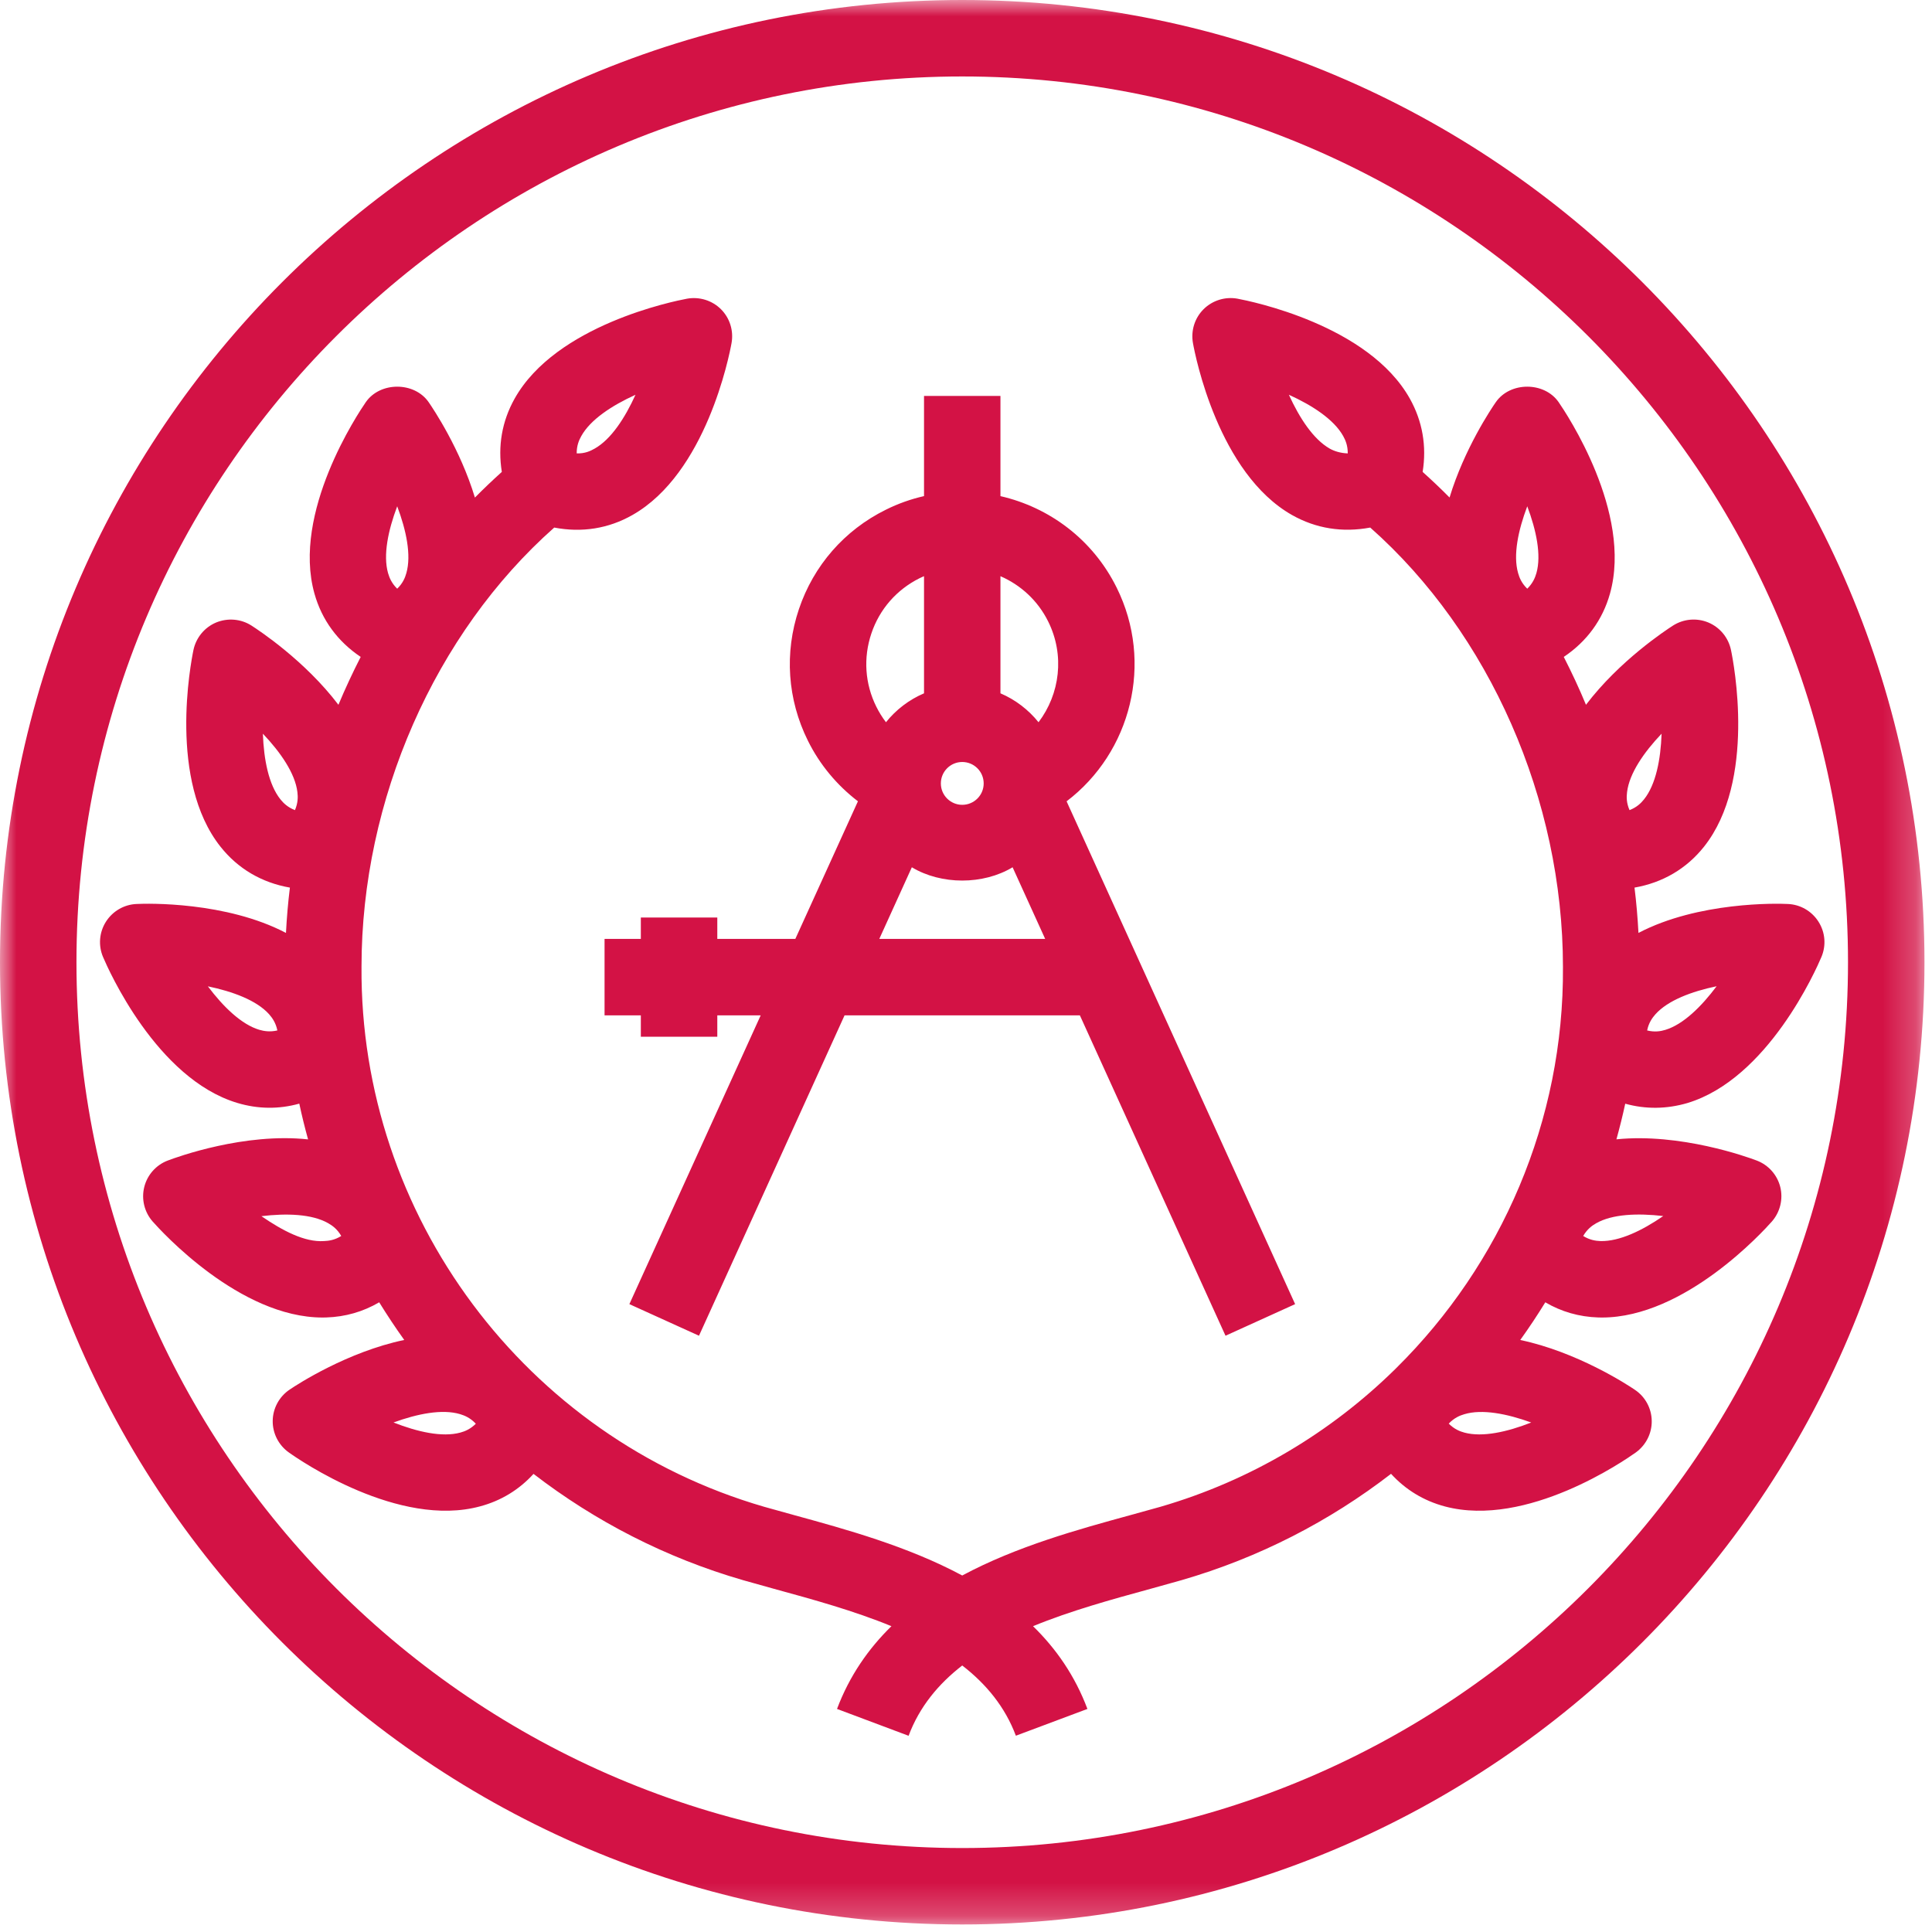<?xml version="1.0" encoding="UTF-8"?>
<svg width="59px" height="59px" viewBox="0 0 59 59" version="1.1" xmlns="http://www.w3.org/2000/svg" xmlns:xlink="http://www.w3.org/1999/xlink">
    <!-- Generator: Sketch 58 (84663) - https://sketch.com -->
    <title>Icons/Light/Aerospace_48x48</title>
    <desc>Created with Sketch.</desc>
    <defs>
        <polygon id="path-1" points="0 0 58.77 0 58.77 58.77 0 58.77"></polygon>
    </defs>
    <g id="Styleguide" stroke="none" stroke-width="1" fill="none" fill-rule="evenodd">
        <g id="Icons" transform="translate(-1087, -321)">
            <g id="Icons/Light/QualifiesEngineers_48x48" transform="translate(1077, 311)">
                <g id="Group-3" transform="translate(10, 10)">
                    <mask id="mask-2" fill="white">
                        <use xlink:href="#path-1"></use>
                    </mask>
                    <g id="Clip-2"></g>
                    <path d="M29.385,56.436 C14.47,56.436 2.335,44.301 2.335,29.386 C2.335,14.47 14.47,2.335 29.385,2.335 C44.3,2.335 56.435,14.47 56.435,29.386 C56.435,44.301 44.3,56.436 29.385,56.436 L29.385,56.436 Z M29.385,-0 C13.181,-0 -0,13.183 -0,29.386 C-0,45.588 13.181,58.77 29.385,58.77 C45.588,58.77 58.77,45.588 58.77,29.386 C58.77,13.183 45.588,-0 29.385,-0 L29.385,-0 Z M50.793,37.136 C50.147,37.581 49.452,37.915 48.877,37.9 C48.727,37.895 48.547,37.868 48.348,37.745 C48.467,37.54 48.613,37.43 48.745,37.356 C49.238,37.075 50.01,37.045 50.793,37.136 L50.793,37.136 Z M46.761,43.441 C46.03,43.728 45.276,43.898 44.723,43.75 C44.578,43.711 44.41,43.643 44.242,43.475 C44.405,43.303 44.572,43.23 44.717,43.188 C45.261,43.023 46.022,43.173 46.761,43.441 L46.761,43.441 Z M14.06,43.748 C13.503,43.9 12.75,43.728 12.017,43.44 C12.743,43.176 13.5,43.021 14.052,43.186 C14.198,43.23 14.367,43.303 14.531,43.478 C14.368,43.641 14.201,43.71 14.06,43.748 L14.06,43.748 Z M9.893,37.9 C9.303,37.94 8.63,37.583 7.983,37.14 C8.743,37.048 9.523,37.07 10.023,37.355 C10.155,37.43 10.303,37.538 10.421,37.745 C10.223,37.868 10.043,37.895 9.893,37.9 L9.893,37.9 Z M9.007,24.74 C8.788,24.655 8.656,24.526 8.563,24.41 C8.205,23.961 8.056,23.196 8.028,22.406 C8.572,22.978 9.013,23.62 9.082,24.188 C9.101,24.338 9.101,24.521 9.007,24.74 L9.007,24.74 Z M7.918,31.448 C7.373,31.285 6.82,30.748 6.348,30.121 C7.103,30.278 7.832,30.545 8.216,30.971 C8.316,31.085 8.423,31.235 8.47,31.468 C8.246,31.52 8.062,31.49 7.918,31.448 L7.918,31.448 Z M12.13,15.461 C12.406,16.195 12.566,16.951 12.41,17.5 C12.37,17.645 12.3,17.813 12.13,17.978 C11.961,17.813 11.892,17.645 11.85,17.5 C11.695,16.951 11.853,16.195 12.13,15.461 L12.13,15.461 Z M17.752,13.316 C18.032,12.813 18.683,12.385 19.407,12.056 C19.087,12.76 18.665,13.413 18.163,13.698 C18.028,13.775 17.863,13.853 17.611,13.846 C17.61,13.615 17.678,13.446 17.752,13.316 L17.752,13.316 Z M46.92,17.5 C46.878,17.645 46.808,17.813 46.64,17.978 C46.47,17.813 46.4,17.645 46.36,17.5 C46.203,16.951 46.363,16.195 46.64,15.461 C46.916,16.195 47.075,16.951 46.92,17.5 L46.92,17.5 Z M40.608,13.7 C40.11,13.416 39.685,12.77 39.36,12.055 C40.083,12.383 40.738,12.813 41.018,13.315 C41.092,13.446 41.16,13.613 41.158,13.846 C40.928,13.838 40.743,13.775 40.608,13.7 L40.608,13.7 Z M49.688,24.188 C49.757,23.62 50.198,22.978 50.742,22.406 C50.715,23.196 50.565,23.961 50.208,24.408 C50.115,24.526 49.983,24.655 49.763,24.74 C49.668,24.523 49.668,24.338 49.688,24.188 L49.688,24.188 Z M50.555,30.973 C50.935,30.55 51.657,30.278 52.423,30.118 C51.96,30.736 51.408,31.283 50.858,31.45 C50.715,31.493 50.535,31.526 50.301,31.468 C50.348,31.236 50.455,31.086 50.555,30.973 L50.555,30.973 Z M51.53,33.685 C53.993,32.943 55.463,29.603 55.623,29.225 C55.773,28.871 55.74,28.47 55.533,28.146 C55.328,27.823 54.978,27.621 54.596,27.606 C54.27,27.588 51.863,27.533 50.036,28.49 C50.011,28.028 49.973,27.566 49.915,27.106 C50.776,26.955 51.502,26.53 52.035,25.86 C53.64,23.845 52.945,20.251 52.861,19.848 C52.782,19.473 52.525,19.16 52.172,19.011 C51.818,18.863 51.415,18.898 51.092,19.103 C50.863,19.25 49.456,20.176 48.433,21.523 C48.227,21.026 48,20.54 47.755,20.061 C48.458,19.59 48.941,18.931 49.166,18.128 C49.861,15.651 47.831,12.62 47.598,12.281 C47.161,11.651 46.117,11.651 45.68,12.281 C45.536,12.488 44.717,13.71 44.267,15.193 C44,14.923 43.725,14.663 43.445,14.411 C43.572,13.625 43.441,12.865 43.055,12.175 C41.793,9.921 38.197,9.198 37.79,9.121 C37.415,9.053 37.026,9.173 36.755,9.443 C36.483,9.713 36.363,10.101 36.431,10.478 C36.503,10.881 37.21,14.455 39.456,15.728 C40.187,16.141 40.998,16.27 41.845,16.111 C45.488,19.336 47.73,24.418 47.73,29.53 C47.763,34.225 45.843,38.608 42.65,41.768 L42.615,41.803 C40.65,43.738 38.203,45.211 35.437,46.015 L34.517,46.27 C32.93,46.705 31.05,47.221 29.385,48.113 C27.721,47.221 25.841,46.705 24.255,46.27 L23.338,46.015 C16.045,43.901 10.986,37.123 11.04,29.523 C11.04,24.42 13.281,19.338 16.925,16.111 C17.77,16.273 18.583,16.143 19.313,15.728 C21.56,14.455 22.267,10.881 22.34,10.478 C22.408,10.101 22.288,9.713 22.017,9.443 C21.745,9.173 21.36,9.055 20.982,9.121 C20.575,9.198 16.977,9.921 15.715,12.175 C15.328,12.865 15.198,13.625 15.325,14.411 C15.045,14.663 14.77,14.925 14.503,15.195 C14.053,13.71 13.233,12.488 13.09,12.281 C12.653,11.651 11.608,11.651 11.171,12.281 C10.938,12.62 8.908,15.651 9.603,18.128 C9.828,18.931 10.312,19.59 11.015,20.061 C10.77,20.54 10.543,21.026 10.335,21.523 C9.313,20.176 7.907,19.25 7.678,19.103 C7.358,18.898 6.953,18.865 6.598,19.011 C6.245,19.16 5.988,19.473 5.908,19.848 C5.825,20.251 5.131,23.845 6.737,25.861 C7.268,26.53 7.993,26.955 8.853,27.106 C8.796,27.566 8.757,28.028 8.733,28.49 C6.905,27.531 4.5,27.588 4.173,27.606 C3.792,27.621 3.442,27.823 3.236,28.146 C3.03,28.47 2.997,28.873 3.147,29.226 C3.307,29.603 4.78,32.941 7.245,33.681 C7.877,33.871 8.515,33.878 9.14,33.703 C9.218,34.07 9.308,34.435 9.408,34.795 C7.471,34.585 5.413,35.33 5.123,35.441 C4.766,35.576 4.497,35.88 4.405,36.251 C4.313,36.623 4.41,37.016 4.662,37.303 C4.93,37.606 7.322,40.235 9.851,40.235 C9.89,40.235 9.927,40.233 9.963,40.233 C10.545,40.215 11.09,40.058 11.58,39.77 C11.822,40.161 12.076,40.545 12.345,40.92 C10.608,41.283 9.078,42.278 8.845,42.436 C8.527,42.65 8.333,43.006 8.328,43.39 C8.323,43.771 8.508,44.133 8.82,44.355 C9.156,44.595 12.18,46.676 14.663,46.001 C15.303,45.83 15.853,45.493 16.293,45.01 C18.17,46.455 20.326,47.571 22.693,48.256 L23.637,48.52 C24.828,48.846 26.081,49.191 27.223,49.661 C26.52,50.348 25.942,51.176 25.561,52.188 L27.747,53.008 C28.078,52.123 28.657,51.426 29.385,50.861 C30.115,51.426 30.692,52.123 31.023,53.006 L33.208,52.188 C32.828,51.176 32.252,50.348 31.547,49.661 C32.69,49.191 33.943,48.846 35.135,48.52 L36.081,48.256 C38.447,47.571 40.605,46.455 42.48,45.008 C42.925,45.495 43.48,45.833 44.127,46.005 C46.627,46.668 49.617,44.596 49.952,44.358 C50.261,44.136 50.447,43.775 50.441,43.393 C50.437,43.01 50.243,42.653 49.925,42.441 C49.691,42.281 48.161,41.286 46.426,40.921 C46.695,40.546 46.95,40.163 47.191,39.77 C47.681,40.058 48.227,40.215 48.808,40.233 C48.845,40.233 48.882,40.235 48.92,40.235 C51.45,40.235 53.842,37.606 54.11,37.303 C54.361,37.016 54.458,36.623 54.367,36.251 C54.275,35.88 54.005,35.576 53.648,35.441 C53.358,35.33 51.308,34.595 49.363,34.793 C49.463,34.433 49.553,34.071 49.632,33.705 C50.255,33.878 50.897,33.871 51.53,33.685 L51.53,33.685 Z M26.61,19.346 C26.858,18.605 27.383,18.005 28.085,17.656 C28.128,17.635 28.172,17.615 28.218,17.595 L28.218,21.173 C27.76,21.368 27.361,21.675 27.056,22.056 C26.943,21.908 26.845,21.75 26.762,21.583 C26.413,20.883 26.36,20.088 26.61,19.346 L26.61,19.346 Z M30.923,26.485 L31.918,28.673 L26.852,28.673 L27.846,26.485 C28.745,27.026 30.025,27.026 30.923,26.485 L30.923,26.485 Z M29.385,23.27 C29.747,23.27 30.04,23.563 30.04,23.925 C30.04,24.285 29.747,24.578 29.385,24.578 C29.025,24.578 28.732,24.285 28.732,23.925 C28.732,23.563 29.025,23.27 29.385,23.27 L29.385,23.27 Z M30.552,17.596 C31.163,17.861 31.692,18.336 32.01,18.98 C32.522,20.01 32.368,21.196 31.715,22.056 C31.408,21.675 31.01,21.368 30.552,21.173 L30.552,17.596 Z M26.2,24.47 L24.288,28.673 L21.905,28.673 L21.905,28.02 L19.57,28.02 L19.57,28.673 L18.462,28.673 L18.462,31.008 L19.57,31.008 L19.57,31.661 L21.905,31.661 L21.905,31.008 L23.23,31.008 L19.22,39.826 L21.346,40.791 L25.791,31.008 L32.978,31.008 L37.425,40.791 L39.551,39.826 L32.572,24.471 C34.541,22.975 35.24,20.238 34.1,17.943 C33.37,16.471 32.04,15.491 30.552,15.151 L30.552,12.091 L28.218,12.091 L28.218,15.15 C27.822,15.24 27.428,15.378 27.048,15.568 C25.788,16.191 24.846,17.27 24.398,18.601 C23.948,19.935 24.047,21.361 24.672,22.62 C25.03,23.345 25.558,23.98 26.2,24.47 L26.2,24.47 Z" id="Fill-1" fill="#D31245" mask="url(#mask-2)"></path>
                </g>
            </g>
        </g>
    </g>
</svg>